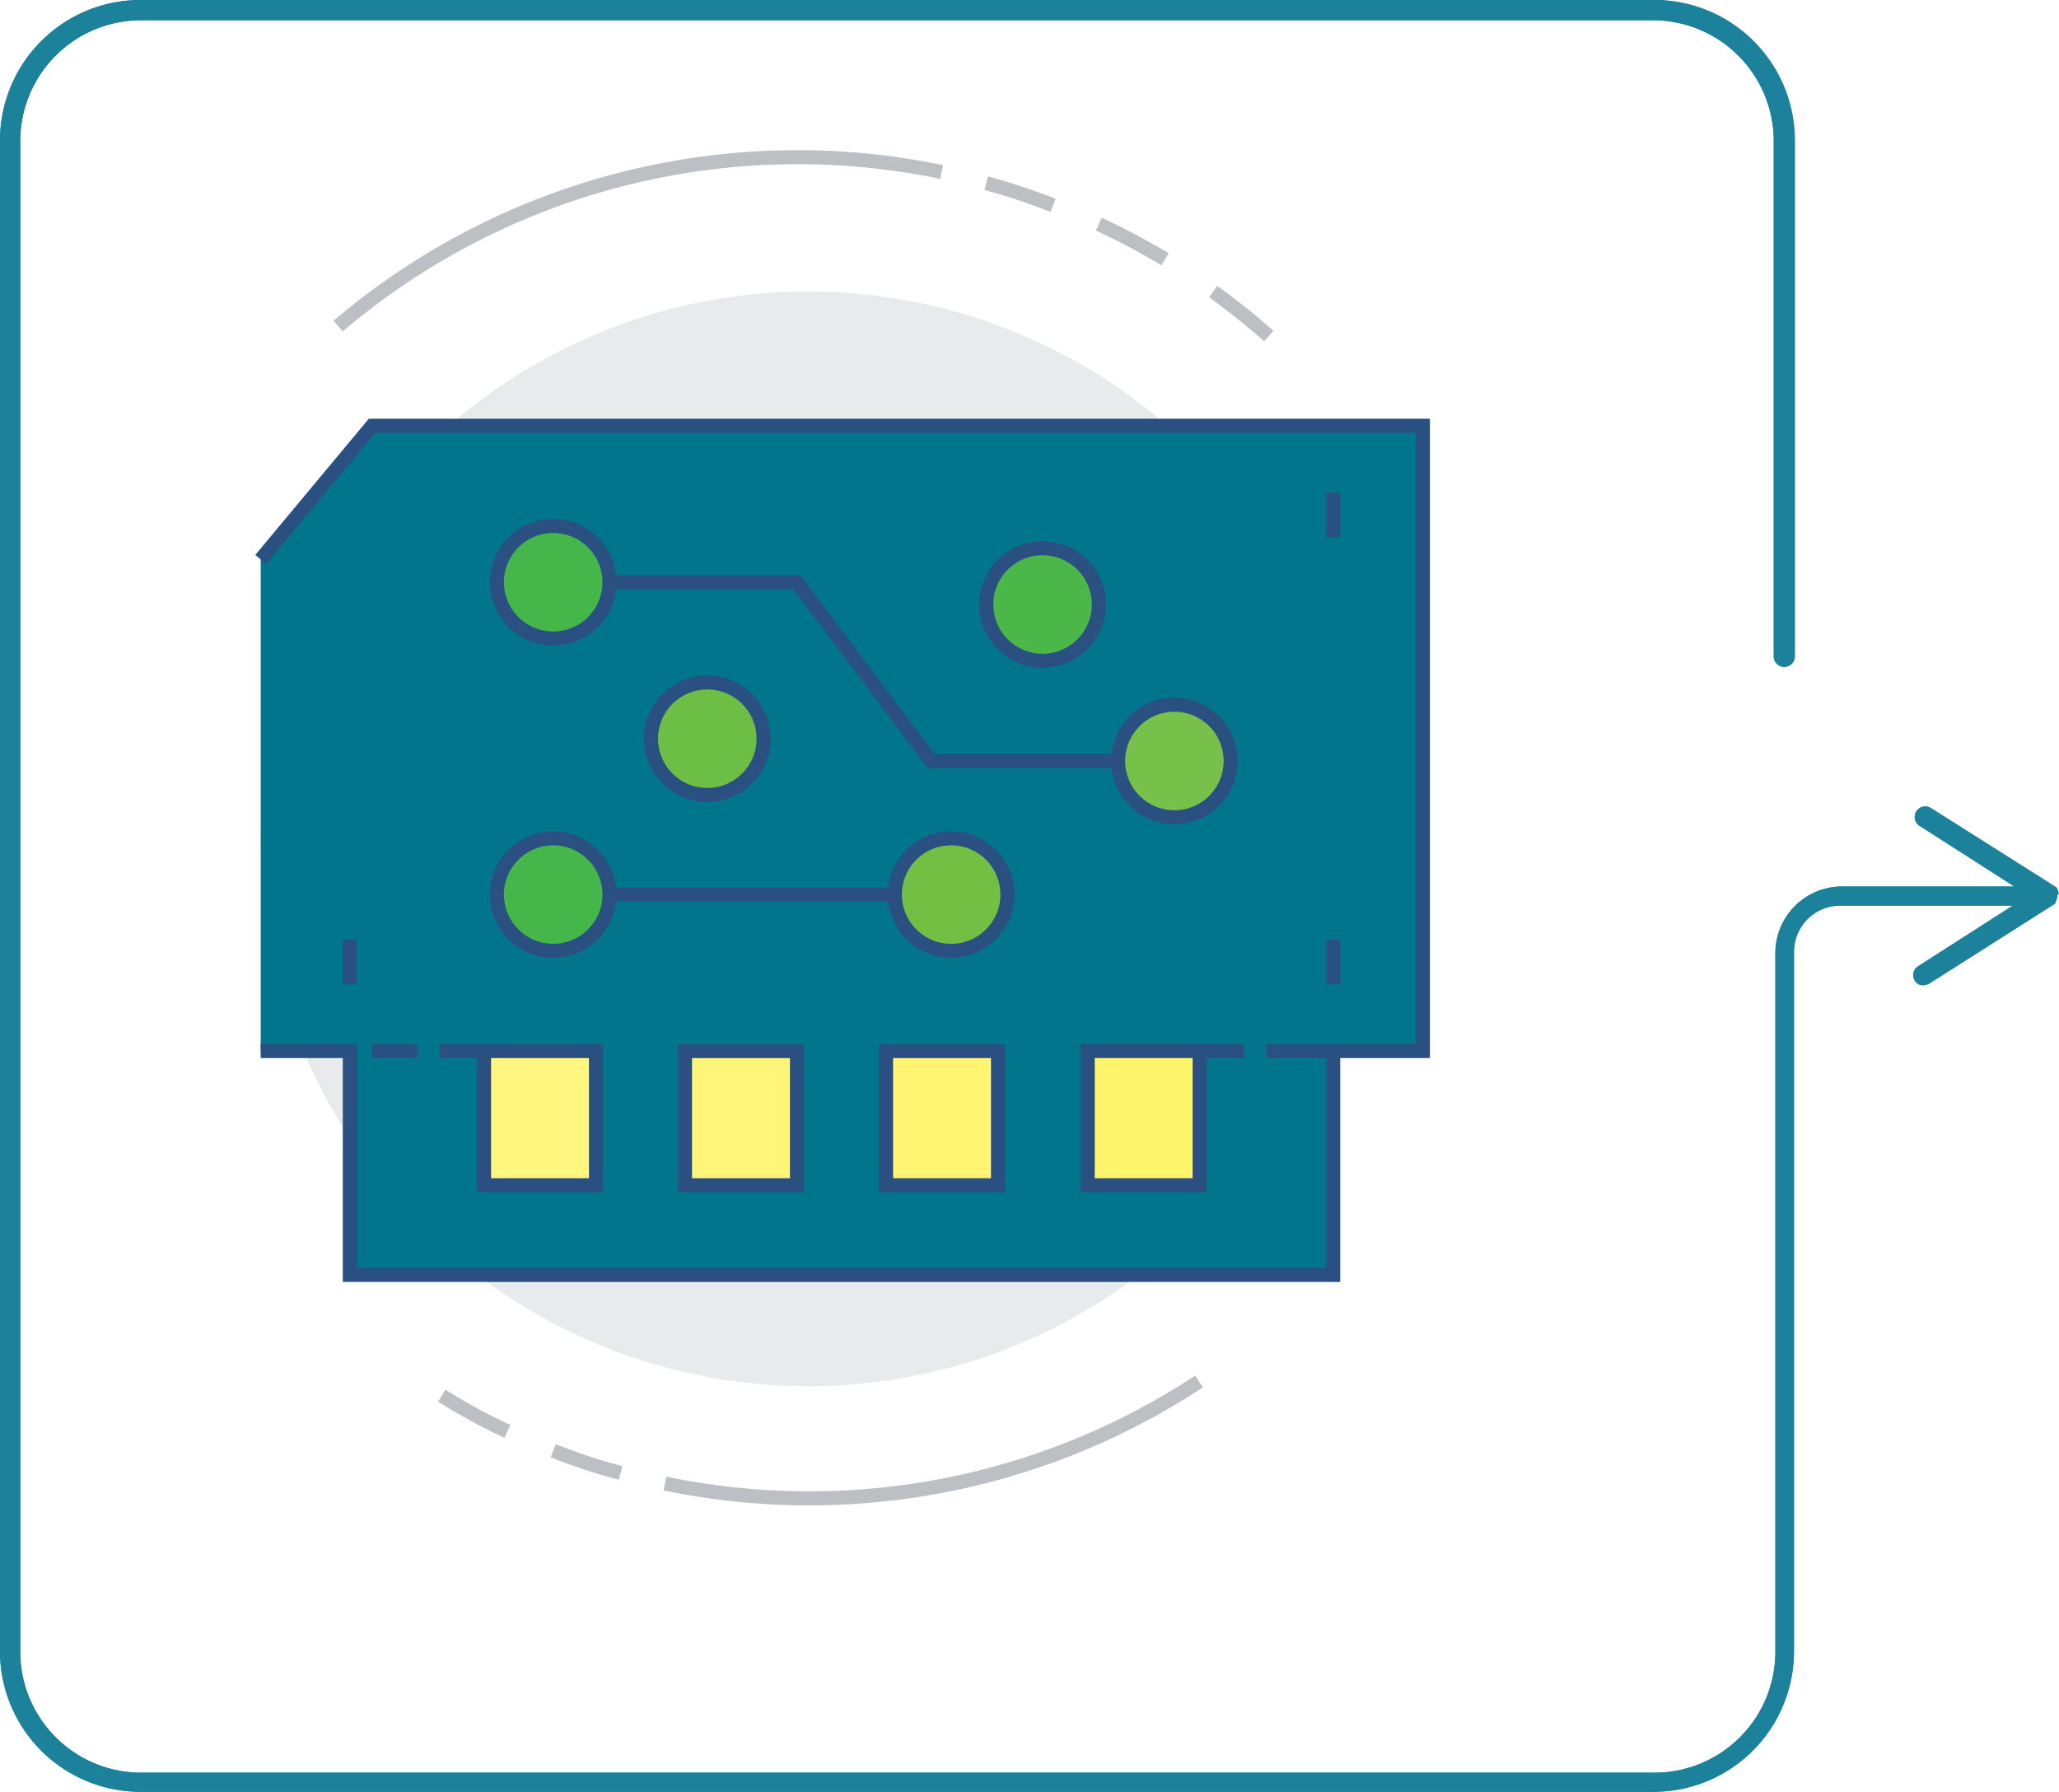 <svg xmlns="http://www.w3.org/2000/svg" xmlns:xlink="http://www.w3.org/1999/xlink" viewBox="0 0 293 255"><g data-name="Layer 2"><g data-name="Layer 1"><g data-name="b4e6af06-4cf1-4dd1-9e61-16a98800f777"><g data-name="ab87d3e2-c5a9-4e40-878f-4503accbebce"><g data-name="b60f37a5-87ee-491f-8276-340ee57d1026"><g data-name="f97fdfc7-e09b-4011-a02b-4bf724db3bdc"><g data-name="ae5b5d38-4957-4caa-9d32-3eb929a1cad4"><g data-name="e0549d34-3795-4bf6-bf01-b299706cdd3a"><g data-name="e0aea9c2-b5cc-4952-abec-42e31bfa8240"><g data-name="ad2c25e3-6199-4410-a3c8-24a028db3f47"><g data-name="e80e5464-0924-4ede-be08-c16c31983ec1"><g data-name="b2481709-be7f-4a55-a918-9c3990831a9d"><g data-name="f0db5176-6271-43c4-b630-069844b165ed"><g data-name="fe2aeb2c-2fe2-43f5-99ff-dde0ba362882" fill="#1c829b"><path d="M293 127.15c0-.11 0-.11-.12-.23v-.11c0-.12-.11-.12-.11-.23v-.12l-.23-.23L274.78 115a1.5 1.5 0 00-2.07.46 1.49 1.49 0 00.44 2.06l13.49 8.64H262.1a9.49 9.49 0 00-9.46 9.44v99.51a17.21 17.21 0 01-17.18 17.17H20.06a17.22 17.22 0 01-17.18-17.21V20A17.21 17.21 0 0120.06 2.88h215.17A17.21 17.21 0 01252.41 20v73.41a1.5 1.5 0 003 0V20a20 20 0 00-20-20H20.06A20 20 0 000 19.94V235a20 20 0 0020 20h215.23a20 20 0 0020.06-19.94v-99.61a6.58 6.58 0 016.58-6.57h24.56l-13.49 8.64a1.48 1.48 0 00-.48 2 1.32 1.32 0 001.26.69 2.09 2.09 0 00.81-.23l17.76-11.28c.11-.12.23-.12.23-.23v-.12l.11-.23V128c0-.12.12-.12.12-.23v-.47c.11.12.11 0 .23-.23z"/><path d="M293 127.15c0-.11 0-.11-.12-.23v-.11c0-.12-.11-.12-.11-.23v-.12l-.23-.23L274.78 115a1.5 1.5 0 00-2.07.46 1.49 1.49 0 00.44 2.06l13.49 8.64H262.1a9.49 9.49 0 00-9.46 9.44v99.51a17.21 17.21 0 01-17.18 17.17H20.06a17.22 17.22 0 01-17.18-17.21V20A17.21 17.21 0 0120.06 2.88h215.17A17.21 17.21 0 01252.41 20v73.41a1.5 1.5 0 003 0V20a20 20 0 00-20-20H20.06A20 20 0 000 19.94V235a20 20 0 0020 20h215.23a20 20 0 0020.06-19.94v-99.61a6.58 6.58 0 016.58-6.57h24.56l-13.49 8.64a1.48 1.48 0 00-.48 2 1.32 1.32 0 001.26.69 2.09 2.09 0 00.81-.23l17.76-11.28c.11-.12.23-.12.23-.23v-.12l.11-.23V128c0-.12.12-.12.12-.23v-.47c.11.12.11 0 .23-.23z"/></g></g></g></g></g></g></g></g></g></g><path d="M37.1 119.39a77.9 77.9 0 1177.9 77.89 77.9 77.9 0 01-77.9-77.89" fill="#e9eaeb"/><path d="M72.21 203.7a79.57 79.57 0 01-9.34-5.08M88.31 209.62a80.88 80.88 0 01-9.59-3.16M170.62 196.61a100.89 100.89 0 01-76 14.52M172.63 41.49a98.57 98.57 0 017.92 6.34M156.36 31.9a101.1 101.1 0 019.43 5M140.35 26.07a90.55 90.55 0 019.51 3.16M48.11 46.41A100.86 100.86 0 01134 24.48" fill="none" stroke="#bcc0c4" stroke-miterlimit="10" stroke-width="2"/><path fill="#00758b" d="M37.1 149.58h12.68v31.86h139.94v-31.86h12.76V60.59H52.95L37.1 79.61"/><path fill="none" stroke="#2a5082" stroke-miterlimit="10" stroke-width="2" d="M37.1 149.58h12.68v31.86h139.94v-31.86h12.76V60.59H52.95L37.1 79.61"/><path fill="#fff680" d="M68.88 149.58h15.93v19.1H68.88z"/><path fill="none" stroke="#2a5082" stroke-miterlimit="10" stroke-width="2" d="M68.88 149.58h15.93v19.1H68.88z"/><path fill="#fff579" d="M97.48 149.58h15.93v19.1H97.48z"/><path fill="none" stroke="#2a5082" stroke-miterlimit="10" stroke-width="2" d="M97.48 149.58h15.93v19.1H97.48z"/><path fill="#fff572" d="M126.09 149.58h15.93v19.1h-15.93z"/><path fill="none" stroke="#2a5082" stroke-miterlimit="10" stroke-width="2" d="M126.09 149.58h15.93v19.1h-15.93z"/><path fill="#fff56d" d="M154.78 149.58h15.93v19.1h-15.93z"/><path fill="none" stroke="#2a5082" stroke-miterlimit="10" stroke-width="2" d="M154.78 149.58h15.93v19.1h-15.93zM132.51 127.31H81.64M81.64 82.86h31.77l19.1 25.44h31.77"/><use transform="matrix(.83 0 0 .83 55.37 129.9)" opacity=".4" xlink:href="#a" style="isolation:isolate"/><path fill="none" stroke="#2a5082" stroke-miterlimit="10" stroke-width="2" d="M49.78 140.07v-6.34"/><use transform="matrix(.83 0 0 .83 195.48 129.9)" opacity=".4" xlink:href="#a" style="isolation:isolate"/><path fill="none" stroke="#2a5082" stroke-miterlimit="10" stroke-width="2" d="M189.72 140.07v-6.34M189.72 70.1v6.34"/><use transform="matrix(.83 0 0 .83 59.54 144.91)" opacity=".4" xlink:href="#b" style="isolation:isolate"/><path fill="none" stroke="#2a5082" stroke-miterlimit="10" stroke-width="2" d="M52.95 149.58h6.42M189.72 149.58h-9.51"/><use transform="matrix(.83 0 0 .83 177.13 144.91)" opacity=".4" xlink:href="#b" style="isolation:isolate"/><path fill="none" stroke="#2a5082" stroke-miterlimit="10" stroke-width="2" d="M170.62 149.58h6.43M62.54 149.58h6.34"/><circle cx="78.72" cy="127.31" r="8.01" fill="#45b649"/><circle cx="78.72" cy="127.31" r="8.01" fill="none" stroke="#2a5082" stroke-miterlimit="10" stroke-width="2"/><circle cx="135.35" cy="127.31" r="8.01" fill="#73bf44"/><circle cx="135.35" cy="127.31" r="8.01" fill="none" stroke="#2a5082" stroke-miterlimit="10" stroke-width="2"/><circle cx="167.12" cy="108.3" r="8.01" fill="#77c14b"/><circle cx="167.12" cy="108.3" r="8.01" fill="none" stroke="#2a5082" stroke-miterlimit="10" stroke-width="2"/><circle cx="100.65" cy="105.13" r="8.01" fill="#6dbe45"/><circle cx="100.65" cy="105.13" r="8.01" fill="none" stroke="#2a5082" stroke-miterlimit="10" stroke-width="2"/><circle cx="78.72" cy="82.86" r="8.01" fill="#45b649"/><circle cx="78.72" cy="82.86" r="8.01" fill="none" stroke="#2a5082" stroke-miterlimit="10" stroke-width="2"/><circle cx="148.36" cy="86.03" r="8.01" fill="#4bb749"/><circle cx="148.36" cy="86.03" r="8.01" fill="none" stroke="#2a5082" stroke-miterlimit="10" stroke-width="2"/></g></g></g></g></svg>